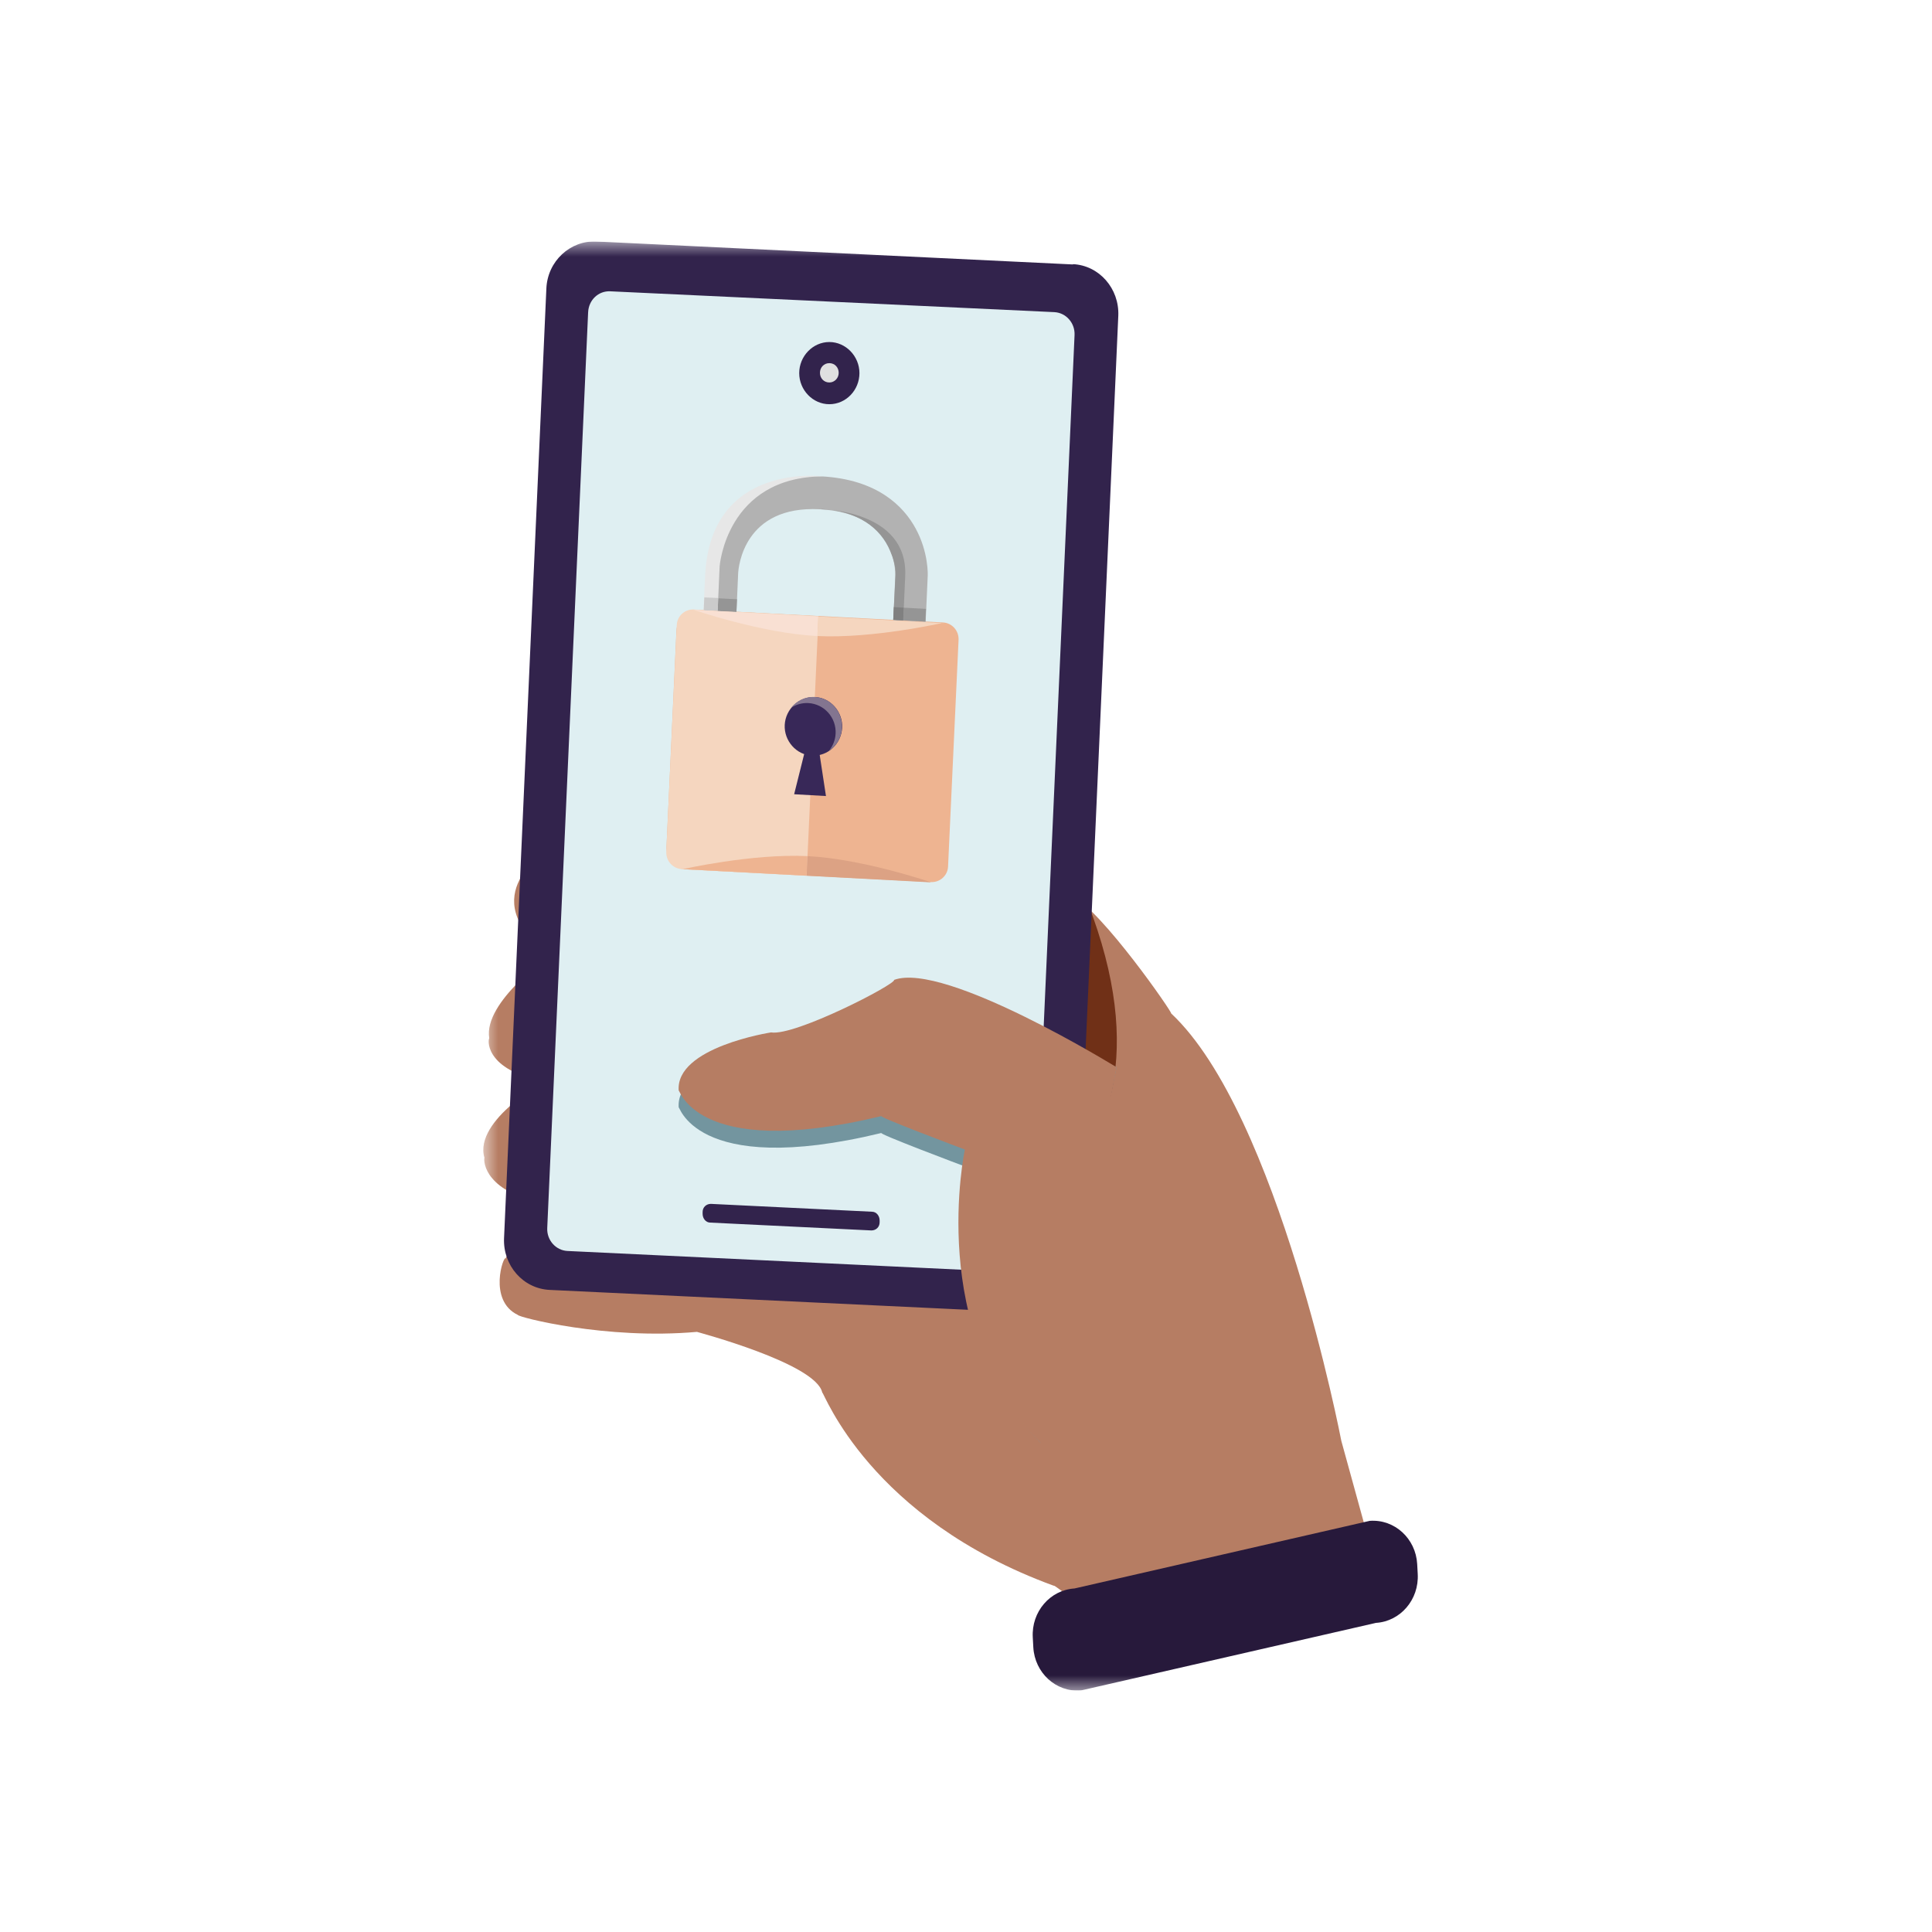 <svg width="64" height="64" viewBox="0 0 64 64" fill="none" xmlns="http://www.w3.org/2000/svg">
<g clip-path="url(#clip0_1353_763)">
<mask id="mask0_1353_763" style="mask-type:luminance" maskUnits="userSpaceOnUse" x="16" y="8" width="32" height="48">
<path d="M48 8H16V56H48V8Z" fill="white"/>
</mask>
<g mask="url(#mask0_1353_763)">
<path d="M18.165 28.14C18.165 28.14 15.614 29.67 18.165 31.61C18.23 31.68 16.009 33.18 16.207 34.39C16.141 34.53 16.141 35.5 18.155 35.85C18.155 35.71 15.68 37.1 16.047 38.35C16.009 38.49 16.075 39.53 18.155 39.88C18.221 39.74 19.84 40.3 19.84 40.3C19.84 40.3 16.819 41.2 16.753 41.69C16.687 41.55 16.15 43.08 17.157 43.56C17.157 43.63 20.075 44.39 23.087 44.12C23.068 44.12 27.03 45.16 27.238 46.13C27.303 46.13 28.8 50.3 34.908 52.53C34.908 52.46 36.452 53.72 36.452 53.72L45.722 52.41L44.433 47.73C44.433 47.73 42.353 36.9 38.795 33.57C38.861 33.57 36.508 30.17 35.51 29.68C35.379 29.82 18.165 28.15 18.165 28.15H18.183L18.165 28.14Z" fill="#B67D63"/>
<path d="M19.406 41.28C19.406 41.28 24.112 41.49 24.912 42.04C25.044 42.11 30.55 43.84 31.632 41.65C31.566 41.54 40.573 39.25 35.387 28.42C35.322 28.49 30.456 27.93 30.456 27.93L19.406 41.28Z" fill="#703017"/>
<path d="M35.539 8.76L19.756 8C18.89 7.96 18.137 8.65 18.099 9.56L16.697 41.02C16.659 41.92 17.327 42.69 18.212 42.73L33.986 43.48C34.852 43.52 35.605 42.83 35.643 41.92L37.045 10.46C37.083 9.56 36.414 8.79 35.539 8.75H35.549L35.539 8.76Z" fill="#32234C"/>
<path d="M19.483 10.33L18.128 40.68C18.109 41.08 18.41 41.42 18.796 41.44L33.507 42.14C33.902 42.16 34.222 41.85 34.241 41.45L35.596 11.1C35.615 10.7 35.314 10.36 34.928 10.34L20.217 9.65C19.822 9.63 19.502 9.94 19.483 10.34V10.33Z" fill="#DFEFF2"/>
<path d="M27.472 13.39C28.028 13.39 28.47 12.92 28.47 12.36C28.47 11.8 28.018 11.33 27.472 11.33C26.926 11.33 26.475 11.8 26.475 12.36C26.475 12.92 26.926 13.39 27.472 13.39Z" fill="#32234C"/>
<path d="M27.473 12.67C27.642 12.67 27.783 12.53 27.783 12.35C27.783 12.17 27.651 12.03 27.473 12.03C27.294 12.03 27.162 12.17 27.162 12.35C27.162 12.53 27.294 12.67 27.473 12.67Z" fill="#E0E0E0"/>
<path d="M28.885 40.14L23.548 39.88C23.398 39.88 23.275 39.99 23.275 40.15V40.21C23.275 40.36 23.379 40.5 23.529 40.5L28.866 40.76C29.017 40.76 29.139 40.65 29.139 40.49V40.43C29.139 40.28 29.035 40.14 28.885 40.14Z" fill="#32234C"/>
<path d="M36.997 35.36C36.997 35.36 31.303 32.4 29.619 33.02C29.684 33.16 26.334 34.89 25.543 34.76C25.543 34.76 22.353 35.25 22.484 36.7C22.484 36.49 22.889 39.06 29.204 37.53C29.007 37.53 31.962 38.64 31.962 38.64C31.962 38.64 30.917 44.19 34.475 47.8C34.475 47.24 36.988 35.36 36.988 35.36H36.997Z" fill="#73959F"/>
<path d="M36.997 35.36C36.997 35.36 31.303 31.84 29.619 32.46C29.684 32.6 26.334 34.33 25.543 34.2C25.543 34.2 22.353 34.69 22.484 36.14C22.484 35.93 22.889 38.5 29.204 36.97C29.007 36.97 31.962 38.08 31.962 38.08C31.962 38.08 30.663 44.13 34.475 47.8C34.597 47.8 36.988 35.36 36.988 35.36H36.997Z" fill="#B67D63"/>
<path d="M45.374 50.38L35.595 52.62C34.786 52.67 34.164 53.39 34.212 54.24L34.23 54.57C34.277 55.41 34.974 56.06 35.802 56L45.581 53.76C46.39 53.71 47.011 52.99 46.964 52.14L46.946 51.81C46.899 50.97 46.202 50.32 45.374 50.38Z" fill="#27193B"/>
<path d="M23.152 20.2L31.246 20.62C31.538 20.64 31.764 20.89 31.754 21.19L31.406 28.7C31.397 29 31.142 29.23 30.851 29.22L22.757 28.8C22.361 28.78 22.06 28.44 22.079 28.04L22.408 20.89C22.427 20.49 22.757 20.18 23.152 20.2Z" fill="#EEB491"/>
<path d="M22.071 28.22L22.419 20.71C22.428 20.41 22.682 20.18 22.974 20.19L27.115 20.41L26.72 29.01L22.579 28.79C22.287 28.77 22.061 28.52 22.071 28.22Z" fill="#F5D6BF"/>
<path d="M30.654 20.6L29.591 20.54L29.657 19.07C29.657 18.86 29.657 17 27.153 16.87C24.65 16.74 24.461 18.77 24.452 19L24.396 20.27L23.332 20.21L23.389 18.94C23.389 18.94 23.586 15.59 27.21 15.78C29.073 15.88 29.939 16.78 30.334 17.51C30.758 18.29 30.739 19.04 30.73 19.12L30.664 20.59L30.654 20.6Z" fill="#B2B2B2"/>
<path d="M26.899 25.03C27.426 25.06 27.868 24.64 27.897 24.11C27.925 23.58 27.511 23.11 26.993 23.09C26.476 23.07 26.024 23.48 25.995 24.01C25.967 24.54 26.381 25.01 26.899 25.03Z" fill="#382858"/>
<path d="M27.681 24.3C27.671 24.52 27.587 24.71 27.464 24.87C27.709 24.71 27.878 24.43 27.888 24.11C27.916 23.57 27.511 23.11 26.984 23.09C26.674 23.07 26.382 23.22 26.203 23.45C26.363 23.34 26.561 23.28 26.777 23.29C27.304 23.32 27.709 23.77 27.681 24.31V24.3Z" fill="#837590"/>
<path d="M27.361 26.37L26.956 23.71L26.307 26.31L27.361 26.37Z" fill="#382858"/>
<path d="M23.773 20.24L23.839 18.76C23.839 18.76 24.056 15.8 27.265 15.78C27.265 15.78 23.529 15.29 23.359 19.07L23.303 20.2L23.764 20.22L23.773 20.24Z" fill="#E7E7E7"/>
<path d="M27.219 16.87C27.219 16.87 30.089 16.89 29.986 19.09L29.92 20.56L29.59 20.54C29.59 20.54 29.628 19.83 29.666 19.03C29.675 18.76 29.59 18.49 29.487 18.25C29.167 17.49 28.424 16.93 27.219 16.86V16.87Z" fill="#959595"/>
<path d="M24.413 19.85L23.792 19.82L23.773 20.24L24.395 20.27L24.413 19.85Z" fill="#959595"/>
<path d="M30.673 20.17L29.939 20.13L29.92 20.55L30.654 20.59L30.673 20.17Z" fill="#959595"/>
<path d="M29.938 20.13L29.609 20.11L29.59 20.53L29.919 20.55L29.938 20.13Z" fill="#808080"/>
<path d="M23.793 19.81L23.331 19.79L23.312 20.21L23.774 20.23L23.793 19.81Z" fill="#CBCBCB"/>
<path d="M22.974 20.2C22.974 20.2 25.242 20.98 27.078 21.07L27.106 20.42L22.965 20.2H22.974Z" fill="#F9E0D3"/>
<path d="M31.247 20.63C31.247 20.63 28.923 21.16 27.078 21.07L27.106 20.42L31.247 20.64V20.63Z" fill="#F5D6BF"/>
<path d="M22.578 28.8C22.578 28.8 24.903 28.27 26.747 28.36L26.719 29.01L22.578 28.79V28.8Z" fill="#EEB491"/>
<path d="M30.852 29.23C30.852 29.23 28.584 28.45 26.749 28.36L26.721 29.01L30.862 29.23H30.852Z" fill="#DCA284"/>
</g>
</g>
<defs>
<clipPath id="clip0_1353_763">
<rect width="32" height="48" fill="white" transform="translate(16 8)"/>
</clipPath>
</defs>
</svg>
